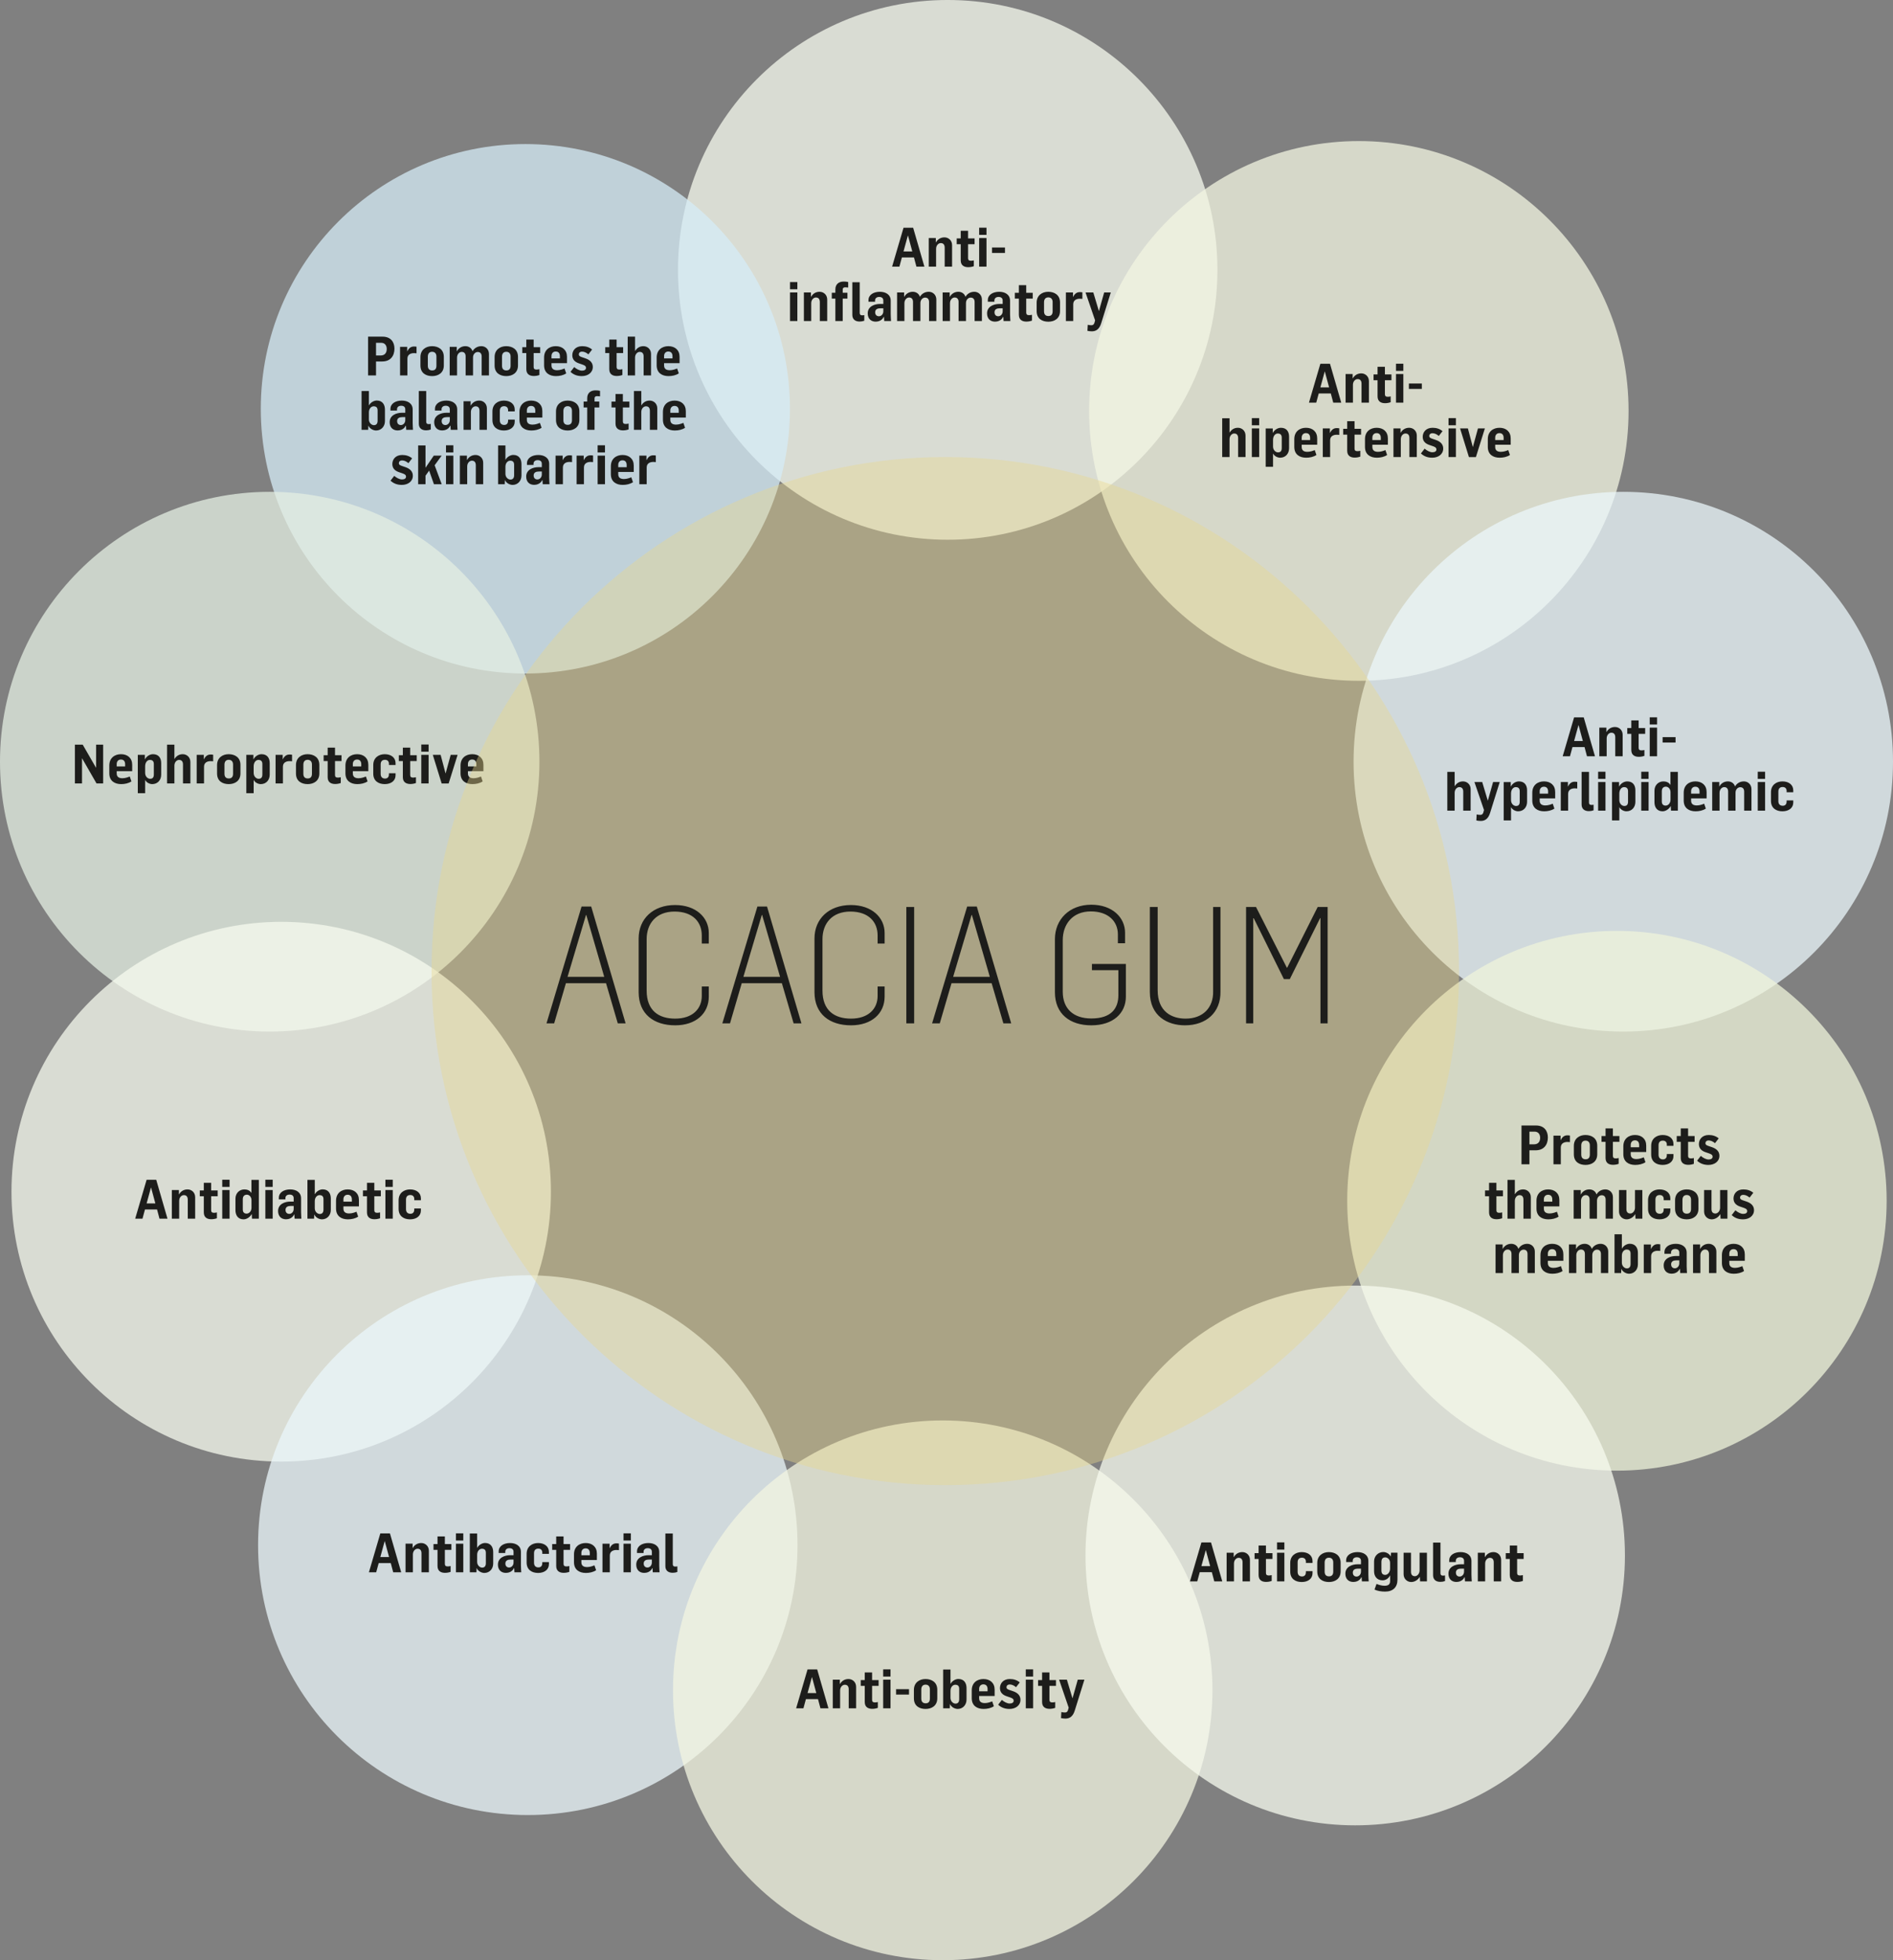 <?xml version="1.0" encoding="UTF-8"?> <svg xmlns="http://www.w3.org/2000/svg" xmlns:xlink="http://www.w3.org/1999/xlink" version="1.1" id="Layer_1" x="0px" y="0px" width="417.796px" height="432.378px" viewBox="0 0 417.796 432.378" style="enable-background:new 0 0 417.796 432.378;" xml:space="preserve"><rect x="0" y="0" width="417.796" height="432.378" fill="#808080" stroke="none"/> <style type="text/css"> .st0{opacity:0.75;fill:#F7FAEE;enable-background:new ;} .st1{opacity:0.75;fill:#F3F5E1;enable-background:new ;} .st2{opacity:0.75;fill:#D5ECF6;enable-background:new ;} .st3{opacity:0.75;fill:#EAF6FB;enable-background:new ;} .st4{opacity:0.75;fill:#E4EEE2;enable-background:new ;} .st5{opacity:0.75;fill:#EFF4DB;enable-background:new ;} .st6{fill:#1D1D1B;} .st7{opacity:0.4;fill:#E9D88C;enable-background:new ;} </style> <path class="st0" d="M209.165,119.055c32.876,0,59.528-26.652,59.528-59.528S242.041-0.001,209.165-0.001 s-59.528,26.652-59.528,59.528S176.289,119.055,209.165,119.055"></path> <path class="st1" d="M299.905,150.173c32.876,0,59.528-26.652,59.528-59.528s-26.652-59.528-59.528-59.528 s-59.528,26.652-59.528,59.528S267.029,150.173,299.905,150.173"></path> <path class="st2" d="M115.953,148.567c32.25,0,58.394-26.144,58.394-58.394s-26.144-58.394-58.394-58.394 S57.559,57.923,57.559,90.173S83.703,148.567,115.953,148.567"></path> <path class="st3" d="M358.268,227.543c32.876,0,59.528-26.652,59.528-59.528s-26.652-59.528-59.528-59.528 s-59.528,26.652-59.528,59.528S325.392,227.543,358.268,227.543"></path> <path class="st4" d="M59.528,227.543c32.876,0,59.528-26.652,59.528-59.528s-26.652-59.528-59.528-59.528S0,135.139,0,168.015 S26.652,227.543,59.528,227.543"></path> <path class="st0" d="M62.063,322.394c32.876,0,59.528-26.652,59.528-59.528s-26.652-59.528-59.528-59.528 S2.535,229.99,2.535,262.866S29.187,322.394,62.063,322.394"></path> <path class="st5" d="M356.866,324.394c32.876,0,59.528-26.652,59.528-59.528s-26.652-59.528-59.528-59.528 s-59.528,26.652-59.528,59.528S323.99,324.394,356.866,324.394"></path> <path class="st3" d="M116.488,400.362c32.876,0,59.528-26.652,59.528-59.528s-26.652-59.528-59.528-59.528 S56.96,307.958,56.96,340.834S83.612,400.362,116.488,400.362"></path> <path class="st1" d="M208.063,432.378c32.876,0,59.528-26.652,59.528-59.528s-26.652-59.528-59.528-59.528 s-59.528,26.652-59.528,59.528S175.187,432.378,208.063,432.378"></path> <path class="st0" d="M299.102,402.63c32.876,0,59.528-26.652,59.528-59.528s-26.652-59.528-59.528-59.528 s-59.528,26.652-59.528,59.528S266.226,402.63,299.102,402.63"></path> <path class="st6" d="M240.974,73.084c0.936,0,1.656-0.468,2.064-1.776l2.124-6.804h-1.464l-1.152,4.08h-0.024l-1.224-4.08h-1.716 l2.112,6.168l-0.156,0.564c-0.132,0.408-0.372,0.504-0.684,0.504c-0.228,0-0.54-0.036-0.78-0.096l-0.072,1.332 C240.29,73.036,240.602,73.084,240.974,73.084 M235.25,70.816h1.62v-3.72c0.012-0.984,0.876-1.2,1.416-1.2c0.12,0,0.312,0,0.6,0.036 V64.48c-0.156-0.036-0.408-0.048-0.552-0.048c-0.708,0-1.152,0.372-1.5,1.08h-0.012v-1.008h-1.572V70.816z M231.386,69.712 c-0.672,0-0.96-0.408-0.96-1.032v-2.004c0-0.612,0.276-1.08,0.948-1.08c0.636,0,0.948,0.444,0.948,1.032v2.04 C232.322,69.268,232.082,69.712,231.386,69.712 M231.374,70.96c1.332,0,2.58-0.696,2.58-2.352v-1.884 c0-1.668-1.236-2.364-2.604-2.364c-1.356,0-2.556,0.792-2.556,2.4v1.86C228.794,70.3,230.006,70.96,231.374,70.96 M226.514,70.936 c0.396,0,0.816-0.06,1.248-0.216v-1.284c-0.216,0.048-0.42,0.084-0.66,0.084c-0.456,0-0.612-0.216-0.612-0.576v-3.072h1.44v-1.284 h-1.44v-1.68h-1.62v1.68h-0.888v1.284h0.888v3.564C224.87,70.612,225.71,70.936,226.514,70.936 M220.322,69.76 c-0.456,0-0.828-0.288-0.828-0.876c0-0.684,0.552-0.876,1.14-0.876h0.66v0.66C221.294,69.328,220.814,69.76,220.322,69.76 M219.614,70.948c0.492,0,1.368-0.18,1.764-1.044h0.06c0.024,0.54,0.06,0.828,0.06,0.912h1.5c-0.012-0.204-0.072-0.936-0.072-1.5 v-2.988c0-1.356-1.116-1.968-2.4-1.968c-1.38,0-2.508,0.66-2.508,1.848v0.348h1.452V66.28c0-0.444,0.324-0.78,0.912-0.78 s0.912,0.288,0.912,0.792v0.756h-0.756c-1.176,0-2.688,0.528-2.688,2.076C217.85,70.36,218.642,70.948,219.614,70.948 M208.046,70.816h1.62V66.88c0-0.756,0.516-1.26,1.032-1.26c0.636,0,0.864,0.456,0.864,0.984v4.212h1.632v-3.972 c0-0.732,0.516-1.2,1.032-1.2c0.636,0,0.876,0.432,0.876,0.984v4.188h1.608v-4.74c0-1.056-0.792-1.716-1.668-1.716 c-0.78,0-1.512,0.36-1.944,1.092h-0.024c-0.204-0.672-0.828-1.092-1.56-1.092c-0.768,0-1.476,0.372-1.884,1.116h-0.024v-0.972h-1.56 V70.816z M197.99,70.816h1.62V66.88c0-0.756,0.516-1.26,1.032-1.26c0.636,0,0.864,0.456,0.864,0.984v4.212h1.632v-3.972 c0-0.732,0.516-1.2,1.032-1.2c0.636,0,0.876,0.432,0.876,0.984v4.188h1.608v-4.74c0-1.056-0.792-1.716-1.668-1.716 c-0.78,0-1.512,0.36-1.944,1.092h-0.024c-0.204-0.672-0.828-1.092-1.56-1.092c-0.768,0-1.476,0.372-1.884,1.116h-0.024v-0.972h-1.56 V70.816z M193.982,69.76c-0.456,0-0.828-0.288-0.828-0.876c0-0.684,0.552-0.876,1.14-0.876h0.66v0.66 C194.954,69.328,194.474,69.76,193.982,69.76 M193.274,70.948c0.492,0,1.368-0.18,1.764-1.044h0.06 c0.024,0.54,0.06,0.828,0.06,0.912h1.5c-0.012-0.204-0.072-0.936-0.072-1.5v-2.988c0-1.356-1.116-1.968-2.4-1.968 c-1.38,0-2.508,0.66-2.508,1.848v0.348h1.452V66.28c0-0.444,0.324-0.78,0.912-0.78s0.912,0.288,0.912,0.792v0.756h-0.756 c-1.176,0-2.688,0.528-2.688,2.076C191.51,70.36,192.302,70.948,193.274,70.948 M184.37,70.816h1.62v-4.944h1.044v-1.296h-1.044 v-0.672c0-0.42,0.24-0.528,0.576-0.528c0.192,0,0.492,0.024,0.636,0.048v-1.212c-0.312-0.084-0.636-0.108-0.996-0.108 c-1.044,0-1.836,0.552-1.836,1.74v0.732h-0.792v1.296h0.792V70.816z M189.722,70.924c0.348,0,0.708-0.06,1.032-0.18v-1.236 c-0.156,0.024-0.324,0.048-0.444,0.048c-0.444,0-0.564-0.228-0.564-0.528V62.26h-1.632v7.2 C188.114,70.408,188.726,70.924,189.722,70.924 M177.422,70.816h1.62V66.88c0-0.756,0.516-1.26,1.032-1.26 c0.648,0,0.864,0.456,0.864,1.008v4.188h1.632v-4.74c0-1.056-0.804-1.716-1.68-1.716c-0.768,0-1.452,0.348-1.884,1.104h-0.024v-0.96 h-1.56V70.816z M174.362,63.808h1.62v-1.584h-1.62V63.808z M174.362,70.816h1.62v-6.312h-1.62V70.816z"></path> <path class="st6" d="M218.949,55.792h2.856v-1.2h-2.856V55.792z M216.105,51.808h1.62v-1.584h-1.62V51.808z M216.105,58.816h1.62 v-6.312h-1.62V58.816z M213.681,58.936c0.396,0,0.816-0.06,1.248-0.216v-1.284c-0.216,0.048-0.42,0.084-0.66,0.084 c-0.456,0-0.612-0.216-0.612-0.576v-3.072h1.44v-1.284h-1.44v-1.68h-1.62v1.68h-0.888v1.284h0.888v3.564 C212.037,58.612,212.877,58.936,213.681,58.936 M204.981,58.816h1.62V54.88c0-0.756,0.516-1.26,1.032-1.26 c0.648,0,0.864,0.456,0.864,1.008v4.188h1.632v-4.74c0-1.056-0.804-1.716-1.68-1.716c-0.768,0-1.452,0.348-1.884,1.104h-0.024v-0.96 h-1.56V58.816z M199.413,55.456l0.96-3.504h0.024l0.948,3.504H199.413z M196.893,58.816h1.608l0.552-2.028h2.664l0.54,2.028h1.764 l-2.484-8.58h-2.124L196.893,58.816z"></path> <path class="st6" d="M329.999,97.06v-0.528c0-0.54,0.312-0.996,0.936-0.996c0.672,0,0.924,0.48,0.924,1.032v0.492 C331.859,97.06,329.999,97.06,329.999,97.06z M330.983,100.96c0.792,0,1.62-0.168,2.268-0.6l-0.372-1.08 c-0.348,0.144-0.972,0.384-1.62,0.384c-0.72,0-1.26-0.264-1.26-1.056v-0.504h3.42V96.7c0-1.476-1.008-2.34-2.472-2.34 c-1.38,0-2.58,0.804-2.58,2.508v1.716C328.367,100.252,329.543,100.96,330.983,100.96 M324.203,100.828h1.536l1.98-6.324h-1.524 l-1.116,4.08h-0.024l-1.08-4.08h-1.728L324.203,100.828z M319.703,93.808h1.62v-1.584h-1.62V93.808z M319.703,100.816h1.62v-6.312 h-1.62V100.816z M316.103,100.96c1.344,0,2.424-0.768,2.424-2.016c0-0.864-0.516-1.524-1.656-1.908l-0.708-0.24 c-0.384-0.132-0.72-0.252-0.72-0.636c0-0.336,0.264-0.6,0.72-0.6s0.912,0.204,1.392,0.6l0.816-1.056 c-0.588-0.504-1.344-0.744-2.184-0.744c-1.512,0-2.184,1.02-2.184,1.992c0,0.876,0.492,1.464,1.428,1.788l0.6,0.204 c0.516,0.18,0.996,0.312,0.996,0.804c0,0.396-0.348,0.612-0.888,0.612c-0.576,0-1.248-0.384-1.716-0.792l-0.816,1.056 C314.291,100.672,315.119,100.96,316.103,100.96 M307.547,100.816h1.62V96.88c0-0.756,0.516-1.26,1.032-1.26 c0.648,0,0.864,0.456,0.864,1.008v4.188h1.632v-4.74c0-1.056-0.804-1.716-1.68-1.716c-0.768,0-1.452,0.348-1.884,1.104h-0.024v-0.96 h-1.56L307.547,100.816L307.547,100.816z M302.891,97.06v-0.528c0-0.54,0.312-0.996,0.936-0.996c0.672,0,0.924,0.48,0.924,1.032 v0.492C304.751,97.06,302.891,97.06,302.891,97.06z M303.875,100.96c0.792,0,1.62-0.168,2.268-0.6l-0.372-1.08 c-0.348,0.144-0.972,0.384-1.62,0.384c-0.72,0-1.26-0.264-1.26-1.056v-0.504h3.42V96.7c0-1.476-1.008-2.34-2.472-2.34 c-1.38,0-2.58,0.804-2.58,2.508v1.716C301.259,100.252,302.435,100.96,303.875,100.96 M298.979,100.936 c0.396,0,0.816-0.06,1.248-0.216v-1.284c-0.216,0.048-0.42,0.084-0.66,0.084c-0.456,0-0.612-0.216-0.612-0.576v-3.072h1.44v-1.284 h-1.44v-1.68h-1.62v1.68h-0.888v1.284h0.888v3.564C297.335,100.612,298.175,100.936,298.979,100.936 M291.947,100.816h1.62v-3.72 c0.012-0.984,0.876-1.2,1.416-1.2c0.12,0,0.312,0,0.6,0.036V94.48c-0.156-0.036-0.408-0.048-0.552-0.048 c-0.708,0-1.152,0.372-1.5,1.08h-0.012v-1.008h-1.572V100.816z M287.291,97.06v-0.528c0-0.54,0.312-0.996,0.936-0.996 c0.672,0,0.924,0.48,0.924,1.032v0.492C289.151,97.06,287.291,97.06,287.291,97.06z M288.275,100.96c0.792,0,1.62-0.168,2.268-0.6 l-0.372-1.08c-0.348,0.144-0.972,0.384-1.62,0.384c-0.72,0-1.26-0.264-1.26-1.056v-0.504h3.42V96.7c0-1.476-1.008-2.34-2.472-2.34 c-1.38,0-2.58,0.804-2.58,2.508v1.716C285.659,100.252,286.835,100.96,288.275,100.96 M282.059,99.784 c-0.504,0-1.092-0.48-1.092-1.296v-1.452c0-0.876,0.492-1.416,1.044-1.416c0.624,0,0.876,0.348,0.876,0.912v2.292 C282.887,99.508,282.599,99.784,282.059,99.784 M279.347,102.964h1.62v-2.904h0.024c0.276,0.576,0.996,0.9,1.536,0.9 c1.224,0,1.98-0.924,1.98-2.088v-2.556c0-1.104-0.552-1.956-1.8-1.956c-0.612,0-1.368,0.36-1.776,1.116h-0.024v-0.972h-1.56 L279.347,102.964L279.347,102.964z M276.287,93.808h1.62v-1.584h-1.62V93.808z M276.287,100.816h1.62v-6.312h-1.62V100.816z M269.747,100.816h1.62V96.88c0-0.756,0.516-1.26,1.032-1.26c0.648,0,0.864,0.456,0.864,1.008v4.188h1.632v-4.74 c0-1.056-0.804-1.716-1.68-1.716c-0.768,0-1.38,0.348-1.824,1.044h-0.024V92.26h-1.62L269.747,100.816L269.747,100.816z"></path> <path class="st6" d="M310.949,85.792h2.856v-1.2h-2.856V85.792z M308.105,81.808h1.62v-1.584h-1.62V81.808z M308.105,88.816h1.62 v-6.312h-1.62V88.816z M305.681,88.936c0.396,0,0.816-0.06,1.248-0.216v-1.284c-0.216,0.048-0.42,0.084-0.66,0.084 c-0.456,0-0.612-0.216-0.612-0.576v-3.072h1.44v-1.284h-1.44v-1.68h-1.62v1.68h-0.888v1.284h0.888v3.564 C304.037,88.612,304.877,88.936,305.681,88.936 M296.981,88.816h1.62V84.88c0-0.756,0.516-1.26,1.032-1.26 c0.648,0,0.864,0.456,0.864,1.008v4.188h1.632v-4.74c0-1.056-0.804-1.716-1.68-1.716c-0.768,0-1.452,0.348-1.884,1.104h-0.024v-0.96 h-1.56L296.981,88.816L296.981,88.816z M291.413,85.456l0.96-3.504h0.024l0.948,3.504H291.413z M288.893,88.816h1.608l0.552-2.028 h2.664l0.54,2.028h1.764l-2.484-8.58h-2.124L288.893,88.816z"></path> <path class="st6" d="M393.395,178.96c1.404,0,2.388-0.744,2.388-1.944v-0.456h-1.464v0.276c0,0.408-0.204,0.9-0.852,0.9 c-0.66,0-0.972-0.408-0.972-1.032v-2.088c0-0.612,0.288-1.02,0.948-1.02c0.624,0,0.876,0.42,0.876,0.852v0.3h1.464v-0.408 c0-1.224-0.972-1.98-2.388-1.98c-1.332,0-2.532,0.78-2.532,2.388v1.908C390.863,178.264,392.015,178.96,393.395,178.96 M387.947,171.808h1.62v-1.584h-1.62V171.808z M387.947,178.816h1.62v-6.312h-1.62V178.816z M377.893,178.816h1.62v-3.936 c0-0.756,0.514-1.26,1.03-1.26c0.638,0,0.866,0.456,0.866,0.984v4.212h1.63v-3.972c0-0.732,0.518-1.2,1.034-1.2 c0.634,0,0.874,0.432,0.874,0.984v4.188h1.61v-4.74c0-1.056-0.794-1.716-1.67-1.716c-0.78,0-1.512,0.36-1.942,1.092h-0.026 c-0.204-0.672-0.828-1.092-1.56-1.092c-0.768,0-1.474,0.372-1.884,1.116h-0.022v-0.972h-1.56L377.893,178.816L377.893,178.816z M373.237,175.06v-0.528c0-0.54,0.312-0.996,0.936-0.996c0.672,0,0.924,0.48,0.924,1.032v0.492H373.237z M374.221,178.96 c0.792,0,1.62-0.168,2.268-0.6l-0.372-1.08c-0.348,0.144-0.972,0.384-1.62,0.384c-0.72,0-1.26-0.264-1.26-1.056v-0.504h3.42V174.7 c0-1.476-1.008-2.34-2.472-2.34c-1.38,0-2.58,0.804-2.58,2.508v1.716C371.605,178.252,372.781,178.96,374.221,178.96 M367.621,177.7 c-0.54,0-0.852-0.312-0.852-0.9v-2.28c0-0.732,0.444-0.996,0.912-0.996c0.48,0,1.008,0.456,1.008,1.212v1.668 C368.689,177.184,368.161,177.7,367.621,177.7 M366.949,178.96c0.624,0,1.368-0.432,1.752-1.116h0.048l0.048,0.972h1.512v-8.556 h-1.632v2.88h-0.012c-0.348-0.588-0.972-0.78-1.536-0.78c-1.14,0-1.98,0.864-1.98,2.04v2.532 C365.149,178.036,365.689,178.96,366.949,178.96 M362.233,171.808h1.62v-1.584h-1.62V171.808z M362.233,178.816h1.62v-6.312h-1.62 V178.816z M358.489,177.784c-0.504,0-1.092-0.48-1.092-1.296v-1.452c0-0.876,0.492-1.416,1.044-1.416 c0.624,0,0.876,0.348,0.876,0.912v2.292C359.317,177.508,359.029,177.784,358.489,177.784 M355.777,180.964h1.62v-2.904h0.024 c0.276,0.576,0.996,0.9,1.536,0.9c1.224,0,1.98-0.924,1.98-2.088v-2.556c0-1.104-0.552-1.956-1.8-1.956 c-0.612,0-1.368,0.36-1.776,1.116h-0.024v-0.972h-1.56L355.777,180.964L355.777,180.964z M352.717,171.808h1.62v-1.584h-1.62 V171.808z M352.717,178.816h1.62v-6.312h-1.62V178.816z M350.677,178.924c0.348,0,0.708-0.06,1.032-0.18v-1.236 c-0.156,0.024-0.324,0.048-0.444,0.048c-0.444,0-0.564-0.228-0.564-0.528v-6.768h-1.632v7.2 C349.069,178.408,349.681,178.924,350.677,178.924 M344.473,178.816h1.62v-3.72c0.012-0.984,0.876-1.2,1.416-1.2 c0.12,0,0.312,0,0.6,0.036v-1.452c-0.156-0.036-0.408-0.048-0.552-0.048c-0.708,0-1.152,0.372-1.5,1.08h-0.012v-1.008h-1.572 V178.816z M339.817,175.06v-0.528c0-0.54,0.312-0.996,0.936-0.996c0.672,0,0.924,0.48,0.924,1.032v0.492H339.817z M340.801,178.96 c0.792,0,1.62-0.168,2.268-0.6l-0.372-1.08c-0.348,0.144-0.972,0.384-1.62,0.384c-0.72,0-1.26-0.264-1.26-1.056v-0.504h3.42V174.7 c0-1.476-1.008-2.34-2.472-2.34c-1.38,0-2.58,0.804-2.58,2.508v1.716C338.185,178.252,339.361,178.96,340.801,178.96 M334.585,177.784c-0.504,0-1.092-0.48-1.092-1.296v-1.452c0-0.876,0.492-1.416,1.044-1.416c0.624,0,0.876,0.348,0.876,0.912v2.292 C335.413,177.508,335.125,177.784,334.585,177.784 M331.873,180.964h1.62v-2.904h0.024c0.276,0.576,0.996,0.9,1.536,0.9 c1.224,0,1.98-0.924,1.98-2.088v-2.556c0-1.104-0.552-1.956-1.8-1.956c-0.612,0-1.368,0.36-1.776,1.116h-0.024v-0.972h-1.56 L331.873,180.964L331.873,180.964z M326.809,181.084c0.936,0,1.656-0.468,2.064-1.776l2.124-6.804h-1.464l-1.152,4.08h-0.024 l-1.224-4.08h-1.716l2.112,6.168l-0.156,0.564c-0.132,0.408-0.372,0.504-0.684,0.504c-0.228,0-0.54-0.036-0.78-0.096l-0.072,1.332 C326.125,181.036,326.437,181.084,326.809,181.084 M319.429,178.816h1.62v-3.936c0-0.756,0.516-1.26,1.032-1.26 c0.648,0,0.864,0.456,0.864,1.008v4.188h1.632v-4.74c0-1.056-0.804-1.716-1.68-1.716c-0.768,0-1.38,0.348-1.824,1.044h-0.024v-3.144 h-1.62L319.429,178.816L319.429,178.816z"></path> <path class="st6" d="M366.949,163.792h2.856v-1.2h-2.856V163.792z M364.105,159.808h1.62v-1.584h-1.62V159.808z M364.105,166.816 h1.62v-6.312h-1.62V166.816z M361.681,166.936c0.396,0,0.816-0.06,1.248-0.216v-1.284c-0.216,0.048-0.42,0.084-0.66,0.084 c-0.456,0-0.612-0.216-0.612-0.576v-3.072h1.44v-1.284h-1.44v-1.68h-1.62v1.68h-0.888v1.284h0.888v3.564 C360.037,166.612,360.877,166.936,361.681,166.936 M352.981,166.816h1.62v-3.936c0-0.756,0.516-1.26,1.032-1.26 c0.648,0,0.864,0.456,0.864,1.008v4.188h1.632v-4.74c0-1.056-0.804-1.716-1.68-1.716c-0.768,0-1.452,0.348-1.884,1.104h-0.024v-0.96 h-1.56L352.981,166.816L352.981,166.816z M347.413,163.456l0.96-3.504h0.024l0.948,3.504H347.413z M344.893,166.816h1.608 l0.552-2.028h2.664l0.54,2.028h1.764l-2.484-8.58h-2.124L344.893,166.816z"></path> <path class="st6" d="M381.667,277.06v-0.528c0-0.54,0.312-0.996,0.936-0.996c0.672,0,0.924,0.48,0.924,1.032v0.492H381.667z M382.651,280.96c0.792,0,1.62-0.168,2.268-0.6l-0.372-1.08c-0.348,0.144-0.972,0.384-1.62,0.384c-0.72,0-1.26-0.264-1.26-1.056 v-0.504h3.42V276.7c0-1.476-1.008-2.34-2.472-2.34c-1.38,0-2.58,0.804-2.58,2.508v1.716 C380.035,280.252,381.211,280.96,382.651,280.96 M373.663,280.816h1.62v-3.936c0-0.756,0.516-1.26,1.032-1.26 c0.648,0,0.864,0.456,0.864,1.008v4.188h1.632v-4.74c0-1.056-0.804-1.716-1.68-1.716c-0.768,0-1.452,0.348-1.884,1.104h-0.024v-0.96 h-1.56L373.663,280.816L373.663,280.816z M369.655,279.76c-0.456,0-0.828-0.288-0.828-0.876c0-0.684,0.552-0.876,1.14-0.876h0.66 v0.66C370.627,279.328,370.147,279.76,369.655,279.76 M368.947,280.948c0.492,0,1.368-0.18,1.764-1.044h0.06 c0.024,0.54,0.06,0.828,0.06,0.912h1.5c-0.012-0.204-0.072-0.936-0.072-1.5v-2.988c0-1.356-1.116-1.968-2.4-1.968 c-1.38,0-2.508,0.66-2.508,1.848v0.348h1.452v-0.276c0-0.444,0.324-0.78,0.912-0.78s0.912,0.288,0.912,0.792v0.756h-0.756 c-1.176,0-2.688,0.528-2.688,2.076C367.183,280.36,367.975,280.948,368.947,280.948 M362.791,280.816h1.62v-3.72 c0.012-0.984,0.876-1.2,1.416-1.2c0.12,0,0.312,0,0.6,0.036v-1.452c-0.156-0.036-0.408-0.048-0.552-0.048 c-0.708,0-1.152,0.372-1.5,1.08h-0.012v-1.008h-1.572V280.816z M359.059,279.784c-0.516,0-1.104-0.504-1.104-1.26v-1.572 c0-0.864,0.552-1.332,1.044-1.332c0.54,0,0.876,0.24,0.876,0.9v2.304C359.875,279.472,359.563,279.784,359.059,279.784 M359.539,280.96c1.128,0,1.956-0.876,1.956-2.076v-2.532c0-1.08-0.528-2.004-1.8-2.004c-0.588,0-1.344,0.384-1.704,1.044h-0.036 v-3.132h-1.62v8.556h1.464l0.036-0.912h0.024C358.135,280.564,358.927,280.96,359.539,280.96 M346.279,280.816h1.62v-3.936 c0-0.756,0.516-1.26,1.032-1.26c0.636,0,0.864,0.456,0.864,0.984v4.212h1.632v-3.972c0-0.732,0.516-1.2,1.032-1.2 c0.636,0,0.876,0.432,0.876,0.984v4.188h1.608v-4.74c0-1.056-0.792-1.716-1.668-1.716c-0.78,0-1.512,0.36-1.944,1.092h-0.024 c-0.204-0.672-0.828-1.092-1.56-1.092c-0.768,0-1.476,0.372-1.884,1.116h-0.024v-0.972h-1.56L346.279,280.816L346.279,280.816z M341.623,277.06v-0.528c0-0.54,0.312-0.996,0.936-0.996c0.672,0,0.924,0.48,0.924,1.032v0.492H341.623z M342.607,280.96 c0.792,0,1.62-0.168,2.268-0.6l-0.372-1.08c-0.348,0.144-0.972,0.384-1.62,0.384c-0.72,0-1.26-0.264-1.26-1.056v-0.504h3.42V276.7 c0-1.476-1.008-2.34-2.472-2.34c-1.38,0-2.58,0.804-2.58,2.508v1.716C339.991,280.252,341.167,280.96,342.607,280.96 M330.079,280.816h1.62v-3.936c0-0.756,0.516-1.26,1.032-1.26c0.636,0,0.864,0.456,0.864,0.984v4.212h1.632v-3.972 c0-0.732,0.516-1.2,1.032-1.2c0.636,0,0.876,0.432,0.876,0.984v4.188h1.608v-4.74c0-1.056-0.792-1.716-1.668-1.716 c-0.78,0-1.512,0.36-1.944,1.092h-0.024c-0.204-0.672-0.828-1.092-1.56-1.092c-0.768,0-1.476,0.372-1.884,1.116h-0.024v-0.972h-1.56 L330.079,280.816L330.079,280.816z"></path> <path class="st6" d="M384.697,268.96c1.344,0,2.424-0.768,2.424-2.016c0-0.864-0.516-1.524-1.656-1.908l-0.708-0.24 c-0.384-0.132-0.72-0.252-0.72-0.636c0-0.336,0.264-0.6,0.72-0.6s0.912,0.204,1.392,0.6l0.816-1.056 c-0.588-0.504-1.344-0.744-2.184-0.744c-1.512,0-2.184,1.02-2.184,1.992c0,0.876,0.492,1.464,1.428,1.788l0.6,0.204 c0.516,0.18,0.996,0.312,0.996,0.804c0,0.396-0.348,0.612-0.888,0.612c-0.576,0-1.248-0.384-1.716-0.792l-0.816,1.056 C382.885,268.672,383.713,268.96,384.697,268.96 M377.785,268.96c0.768,0,1.488-0.468,1.884-1.128h0.024l0.048,0.984h1.512v-6.312 h-1.62v3.888c0,0.744-0.516,1.284-1.032,1.284c-0.636,0-0.864-0.42-0.864-0.972v-4.2h-1.632v4.74 C376.105,268.276,376.909,268.96,377.785,268.96 M372.289,267.712c-0.672,0-0.96-0.408-0.96-1.032v-2.004 c0-0.612,0.276-1.08,0.948-1.08c0.636,0,0.948,0.444,0.948,1.032v2.04C373.225,267.268,372.985,267.712,372.289,267.712 M372.277,268.96c1.332,0,2.58-0.696,2.58-2.352v-1.884c0-1.668-1.236-2.364-2.604-2.364c-1.356,0-2.556,0.792-2.556,2.4v1.86 C369.697,268.3,370.909,268.96,372.277,268.96 M366.265,268.96c1.404,0,2.388-0.744,2.388-1.944v-0.456h-1.464v0.276 c0,0.408-0.204,0.9-0.852,0.9c-0.66,0-0.972-0.408-0.972-1.032v-2.088c0-0.612,0.288-1.02,0.948-1.02 c0.624,0,0.876,0.42,0.876,0.852v0.3h1.464v-0.408c0-1.224-0.972-1.98-2.388-1.98c-1.332,0-2.532,0.78-2.532,2.388v1.908 C363.733,268.264,364.885,268.96,366.265,268.96 M359.005,268.96c0.768,0,1.488-0.468,1.884-1.128h0.024l0.048,0.984h1.512v-6.312 h-1.62v3.888c0,0.744-0.516,1.284-1.032,1.284c-0.636,0-0.864-0.42-0.864-0.972v-4.2h-1.632v4.74 C357.325,268.276,358.129,268.96,359.005,268.96 M347.317,268.816h1.62v-3.936c0-0.756,0.516-1.26,1.032-1.26 c0.636,0,0.864,0.456,0.864,0.984v4.212h1.632v-3.972c0-0.732,0.516-1.2,1.032-1.2c0.636,0,0.876,0.432,0.876,0.984v4.188h1.608 v-4.74c0-1.056-0.792-1.716-1.668-1.716c-0.78,0-1.512,0.36-1.944,1.092h-0.024c-0.204-0.672-0.828-1.092-1.56-1.092 c-0.768,0-1.476,0.372-1.884,1.116h-0.024v-0.972h-1.56L347.317,268.816L347.317,268.816z M340.741,265.06v-0.528 c0-0.54,0.312-0.996,0.936-0.996c0.672,0,0.924,0.48,0.924,1.032v0.492H340.741z M341.725,268.96c0.792,0,1.62-0.168,2.268-0.6 l-0.372-1.08c-0.348,0.144-0.972,0.384-1.62,0.384c-0.72,0-1.26-0.264-1.26-1.056v-0.504h3.42V264.7c0-1.476-1.008-2.34-2.472-2.34 c-1.38,0-2.58,0.804-2.58,2.508v1.716C339.109,268.252,340.285,268.96,341.725,268.96 M332.713,268.816h1.62v-3.936 c0-0.756,0.516-1.26,1.032-1.26c0.648,0,0.864,0.456,0.864,1.008v4.188h1.632v-4.74c0-1.056-0.804-1.716-1.68-1.716 c-0.768,0-1.38,0.348-1.824,1.044h-0.024v-3.144h-1.62L332.713,268.816L332.713,268.816z M330.289,268.936 c0.396,0,0.816-0.06,1.248-0.216v-1.284c-0.216,0.048-0.42,0.084-0.66,0.084c-0.456,0-0.612-0.216-0.612-0.576v-3.072h1.44v-1.284 h-1.44v-1.68h-1.62v1.68h-0.888v1.284h0.888v3.564C328.645,268.612,329.485,268.936,330.289,268.936"></path> <path class="st6" d="M377.059,256.96c1.344,0,2.424-0.768,2.424-2.016c0-0.864-0.516-1.524-1.656-1.908l-0.708-0.24 c-0.384-0.132-0.72-0.252-0.72-0.636c0-0.336,0.264-0.6,0.72-0.6s0.912,0.204,1.392,0.6l0.816-1.056 c-0.588-0.504-1.344-0.744-2.184-0.744c-1.512,0-2.184,1.02-2.184,1.992c0,0.876,0.492,1.464,1.428,1.788l0.6,0.204 c0.516,0.18,0.996,0.312,0.996,0.804c0,0.396-0.348,0.612-0.888,0.612c-0.576,0-1.248-0.384-1.716-0.792l-0.816,1.056 C375.247,256.672,376.075,256.96,377.059,256.96 M372.595,256.936c0.396,0,0.816-0.06,1.248-0.216v-1.284 c-0.216,0.048-0.42,0.084-0.66,0.084c-0.456,0-0.612-0.216-0.612-0.576v-3.072h1.44v-1.284h-1.44v-1.68h-1.62v1.68h-0.888v1.284 h0.888v3.564C370.951,256.612,371.791,256.936,372.595,256.936 M366.955,256.96c1.404,0,2.388-0.744,2.388-1.944v-0.456h-1.464 v0.276c0,0.408-0.204,0.9-0.852,0.9c-0.66,0-0.972-0.408-0.972-1.032v-2.088c0-0.612,0.288-1.02,0.948-1.02 c0.624,0,0.876,0.42,0.876,0.852v0.3h1.464v-0.408c0-1.224-0.972-1.98-2.388-1.98c-1.332,0-2.532,0.78-2.532,2.388v1.908 C364.423,256.264,365.575,256.96,366.955,256.96 M359.911,253.06v-0.528c0-0.54,0.312-0.996,0.936-0.996 c0.672,0,0.924,0.48,0.924,1.032v0.492H359.911z M360.895,256.96c0.792,0,1.62-0.168,2.268-0.6l-0.372-1.08 c-0.348,0.144-0.972,0.384-1.62,0.384c-0.72,0-1.26-0.264-1.26-1.056v-0.504h3.42V252.7c0-1.476-1.008-2.34-2.472-2.34 c-1.38,0-2.58,0.804-2.58,2.508v1.716C358.279,256.252,359.455,256.96,360.895,256.96 M355.999,256.936 c0.396,0,0.816-0.06,1.248-0.216v-1.284c-0.216,0.048-0.42,0.084-0.66,0.084c-0.456,0-0.612-0.216-0.612-0.576v-3.072h1.44v-1.284 h-1.44v-1.68h-1.62v1.68h-0.888v1.284h0.888v3.564C354.355,256.612,355.195,256.936,355.999,256.936 M349.951,255.712 c-0.672,0-0.96-0.408-0.96-1.032v-2.004c0-0.612,0.276-1.08,0.948-1.08c0.636,0,0.948,0.444,0.948,1.032v2.04 C350.887,255.268,350.647,255.712,349.951,255.712 M349.939,256.96c1.332,0,2.58-0.696,2.58-2.352v-1.884 c0-1.668-1.236-2.364-2.604-2.364c-1.356,0-2.556,0.792-2.556,2.4v1.86C347.359,256.3,348.571,256.96,349.939,256.96 M342.859,256.816h1.62v-3.72c0.012-0.984,0.876-1.2,1.416-1.2c0.12,0,0.312,0,0.6,0.036v-1.452 c-0.156-0.036-0.408-0.048-0.552-0.048c-0.708,0-1.152,0.372-1.5,1.08h-0.012v-1.008h-1.572V256.816z M337.555,252.412v-2.796h1.152 c0.792,0,1.212,0.588,1.212,1.356c0,0.9-0.48,1.44-1.332,1.44H337.555z M335.803,256.816h1.752v-3.084h1.356 c1.86,0,2.712-1.248,2.712-2.832c0-1.476-0.84-2.64-2.616-2.64h-3.204V256.816z"></path> <path class="st6" d="M334.861,348.936c0.396,0,0.816-0.06,1.248-0.216v-1.284c-0.216,0.048-0.42,0.084-0.66,0.084 c-0.456,0-0.612-0.216-0.612-0.576v-3.072h1.44v-1.284h-1.44v-1.68h-1.62v1.68h-0.888v1.284h0.888v3.564 C333.217,348.612,334.057,348.936,334.861,348.936 M326.161,348.816h1.62v-3.936c0-0.756,0.516-1.26,1.032-1.26 c0.648,0,0.864,0.456,0.864,1.008v4.188h1.632v-4.74c0-1.056-0.804-1.716-1.68-1.716c-0.768,0-1.452,0.348-1.884,1.104h-0.024v-0.96 h-1.56L326.161,348.816L326.161,348.816z M322.153,347.76c-0.456,0-0.828-0.288-0.828-0.876c0-0.684,0.552-0.876,1.14-0.876h0.66 v0.66C323.125,347.328,322.645,347.76,322.153,347.76 M321.445,348.948c0.492,0,1.368-0.18,1.764-1.044h0.06 c0.024,0.54,0.06,0.828,0.06,0.912h1.5c-0.012-0.204-0.072-0.936-0.072-1.5v-2.988c0-1.356-1.116-1.968-2.4-1.968 c-1.38,0-2.508,0.66-2.508,1.848v0.348h1.452v-0.276c0-0.444,0.324-0.78,0.912-0.78c0.588,0,0.912,0.288,0.912,0.792v0.756h-0.756 c-1.176,0-2.688,0.528-2.688,2.076C319.681,348.36,320.473,348.948,321.445,348.948 M317.895,348.924c0.348,0,0.708-0.06,1.032-0.18 v-1.236c-0.156,0.024-0.324,0.048-0.444,0.048c-0.444,0-0.564-0.228-0.564-0.528v-6.768h-1.632v7.2 C316.287,348.408,316.899,348.924,317.895,348.924 M311.463,348.96c0.768,0,1.488-0.468,1.884-1.128h0.024l0.048,0.984h1.512v-6.312 h-1.62v3.888c0,0.744-0.516,1.284-1.032,1.284c-0.636,0-0.864-0.42-0.864-0.972v-4.2h-1.632v4.74 C309.783,348.276,310.587,348.96,311.463,348.96 M305.727,347.388c-0.588,0-0.84-0.36-0.84-0.948v-1.872 c0-0.696,0.264-1.044,0.864-1.044c0.456,0,1.044,0.432,1.044,1.188v1.308C306.795,346.824,306.255,347.388,305.727,347.388 M305.679,351.072c1.752,0,2.748-0.936,2.748-2.64v-5.94h-1.416l-0.06,0.828h-0.012c-0.312-0.6-1.008-0.972-1.644-0.972 c-1.116,0-2.028,0.876-2.028,2.052v2.196c0,1.104,0.636,1.992,1.872,1.992c0.648,0,1.32-0.372,1.656-1.092h0.012v1.236 c0,0.756-0.408,1.056-1.248,1.056c-0.564,0-1.212-0.18-1.752-0.408l-0.444,1.248C303.987,350.928,304.851,351.072,305.679,351.072 M299.403,347.76c-0.456,0-0.828-0.288-0.828-0.876c0-0.684,0.552-0.876,1.14-0.876h0.66v0.66 C300.375,347.328,299.895,347.76,299.403,347.76 M298.695,348.948c0.492,0,1.368-0.18,1.764-1.044h0.06 c0.024,0.54,0.06,0.828,0.06,0.912h1.5c-0.012-0.204-0.072-0.936-0.072-1.5v-2.988c0-1.356-1.116-1.968-2.4-1.968 c-1.38,0-2.508,0.66-2.508,1.848v0.348h1.452v-0.276c0-0.444,0.324-0.78,0.912-0.78c0.588,0,0.912,0.288,0.912,0.792v0.756h-0.756 c-1.176,0-2.688,0.528-2.688,2.076C296.931,348.36,297.723,348.948,298.695,348.948 M293.319,347.712 c-0.672,0-0.96-0.408-0.96-1.032v-2.004c0-0.612,0.276-1.08,0.948-1.08c0.636,0,0.948,0.444,0.948,1.032v2.04 C294.255,347.268,294.015,347.712,293.319,347.712 M293.307,348.96c1.332,0,2.58-0.696,2.58-2.352v-1.884 c0-1.668-1.236-2.364-2.604-2.364c-1.356,0-2.556,0.792-2.556,2.4v1.86C290.727,348.3,291.939,348.96,293.307,348.96 M287.295,348.96c1.404,0,2.388-0.744,2.388-1.944v-0.456h-1.464v0.276c0,0.408-0.204,0.9-0.852,0.9 c-0.66,0-0.972-0.408-0.972-1.032v-2.088c0-0.612,0.288-1.02,0.948-1.02c0.624,0,0.876,0.42,0.876,0.852v0.3h1.464v-0.408 c0-1.224-0.972-1.98-2.388-1.98c-1.332,0-2.532,0.78-2.532,2.388v1.908C284.763,348.264,285.915,348.96,287.295,348.96 M281.847,341.808h1.62v-1.584h-1.62V341.808z M281.847,348.816h1.62v-6.312h-1.62V348.816z M279.423,348.936 c0.396,0,0.816-0.06,1.248-0.216v-1.284c-0.216,0.048-0.42,0.084-0.66,0.084c-0.456,0-0.612-0.216-0.612-0.576v-3.072h1.44v-1.284 h-1.44v-1.68h-1.62v1.68h-0.888v1.284h0.888v3.564C277.779,348.612,278.619,348.936,279.423,348.936 M270.723,348.816h1.62v-3.936 c0-0.756,0.516-1.26,1.032-1.26c0.648,0,0.864,0.456,0.864,1.008v4.188h1.632v-4.74c0-1.056-0.804-1.716-1.68-1.716 c-0.768,0-1.452,0.348-1.884,1.104h-0.024v-0.96h-1.56L270.723,348.816L270.723,348.816z M265.155,345.456l0.96-3.504h0.024 l0.948,3.504H265.155z M262.635,348.816h1.608l0.552-2.028h2.664l0.54,2.028h1.764l-2.484-8.58h-2.124L262.635,348.816z"></path> <path class="st6" d="M235.145,379.084c0.936,0,1.656-0.468,2.064-1.776l2.124-6.804h-1.464l-1.152,4.08h-0.024l-1.224-4.08h-1.716 l2.112,6.168l-0.156,0.564c-0.132,0.408-0.372,0.504-0.684,0.504c-0.228,0-0.54-0.036-0.78-0.096l-0.072,1.332 C234.461,379.036,234.773,379.084,235.145,379.084 M231.641,376.936c0.396,0,0.816-0.06,1.248-0.216v-1.284 c-0.216,0.048-0.42,0.084-0.66,0.084c-0.456,0-0.612-0.216-0.612-0.576v-3.072h1.44v-1.284h-1.44v-1.68h-1.62v1.68h-0.888v1.284 h0.888v3.564C229.997,376.612,230.837,376.936,231.641,376.936 M226.397,369.808h1.62v-1.584h-1.62V369.808z M226.397,376.816h1.62 v-6.312h-1.62V376.816z M222.799,376.96c1.344,0,2.424-0.768,2.424-2.016c0-0.864-0.516-1.524-1.656-1.908l-0.708-0.24 c-0.384-0.132-0.72-0.252-0.72-0.636c0-0.336,0.264-0.6,0.72-0.6s0.912,0.204,1.392,0.6l0.816-1.056 c-0.588-0.504-1.344-0.744-2.184-0.744c-1.512,0-2.184,1.02-2.184,1.992c0,0.876,0.492,1.464,1.428,1.788l0.6,0.204 c0.516,0.18,0.996,0.312,0.996,0.804c0,0.396-0.348,0.612-0.888,0.612c-0.576,0-1.248-0.384-1.716-0.792l-0.816,1.056 C220.987,376.672,221.815,376.96,222.799,376.96 M216.103,373.06v-0.528c0-0.54,0.312-0.996,0.936-0.996 c0.672,0,0.924,0.48,0.924,1.032v0.492H216.103z M217.087,376.96c0.792,0,1.62-0.168,2.268-0.6l-0.372-1.08 c-0.348,0.144-0.972,0.384-1.62,0.384c-0.72,0-1.26-0.264-1.26-1.056v-0.504h3.42V372.7c0-1.476-1.008-2.34-2.472-2.34 c-1.38,0-2.58,0.804-2.58,2.508v1.716C214.471,376.252,215.647,376.96,217.087,376.96 M210.883,375.784 c-0.516,0-1.104-0.504-1.104-1.26v-1.572c0-0.864,0.552-1.332,1.044-1.332c0.54,0,0.876,0.24,0.876,0.9v2.304 C211.699,375.472,211.387,375.784,210.883,375.784 M211.363,376.96c1.128,0,1.956-0.876,1.956-2.076v-2.532 c0-1.08-0.528-2.004-1.8-2.004c-0.588,0-1.344,0.384-1.704,1.044h-0.036v-3.132h-1.62v8.556h1.464l0.036-0.912h0.024 C209.959,376.564,210.751,376.96,211.363,376.96 M204.295,375.712c-0.672,0-0.96-0.408-0.96-1.032v-2.004 c0-0.612,0.276-1.08,0.948-1.08c0.636,0,0.948,0.444,0.948,1.032v2.04C205.231,375.268,204.991,375.712,204.295,375.712 M204.283,376.96c1.332,0,2.58-0.696,2.58-2.352v-1.884c0-1.668-1.236-2.364-2.604-2.364c-1.356,0-2.556,0.792-2.556,2.4v1.86 C201.703,376.3,202.915,376.96,204.283,376.96 M197.767,373.792h2.856v-1.2h-2.856V373.792z M194.923,369.808h1.62v-1.584h-1.62 V369.808z M194.923,376.816h1.62v-6.312h-1.62V376.816z M192.499,376.936c0.396,0,0.816-0.06,1.248-0.216v-1.284 c-0.216,0.048-0.42,0.084-0.66,0.084c-0.456,0-0.612-0.216-0.612-0.576v-3.072h1.44v-1.284h-1.44v-1.68h-1.62v1.68h-0.888v1.284 h0.888v3.564C190.855,376.612,191.695,376.936,192.499,376.936 M183.799,376.816h1.62v-3.936c0-0.756,0.516-1.26,1.032-1.26 c0.648,0,0.864,0.456,0.864,1.008v4.188h1.632v-4.74c0-1.056-0.804-1.716-1.68-1.716c-0.768,0-1.452,0.348-1.884,1.104h-0.024v-0.96 h-1.56V376.816z M178.231,373.456l0.96-3.504h0.024l0.948,3.504H178.231z M175.711,376.816h1.608l0.552-2.028h2.664l0.54,2.028 h1.764l-2.484-8.58h-2.124L175.711,376.816z"></path> <path class="st6" d="M148.461,346.924c0.348,0,0.71-0.06,1.034-0.18v-1.236c-0.156,0.024-0.324,0.048-0.444,0.048 c-0.444,0-0.564-0.228-0.564-0.528v-6.768h-1.634v7.2C146.853,346.408,147.465,346.924,148.461,346.924 M142.895,345.76 c-0.456,0-0.828-0.288-0.828-0.876c0-0.684,0.552-0.876,1.14-0.876h0.66v0.66C143.867,345.328,143.387,345.76,142.895,345.76 M142.187,346.948c0.492,0,1.368-0.18,1.764-1.044h0.06c0.024,0.54,0.06,0.828,0.06,0.912h1.5c-0.012-0.204-0.072-0.936-0.072-1.5 v-2.988c0-1.356-1.116-1.968-2.4-1.968c-1.38,0-2.508,0.66-2.508,1.848v0.348h1.452v-0.276c0-0.444,0.324-0.78,0.912-0.78 s0.912,0.288,0.912,0.792v0.756h-0.756c-1.176,0-2.688,0.528-2.688,2.076C140.423,346.36,141.215,346.948,142.187,346.948 M137.615,339.808h1.62v-1.584h-1.62V339.808z M137.615,346.816h1.62v-6.312h-1.62V346.816z M132.971,346.816h1.62v-3.72 c0.012-0.984,0.876-1.2,1.416-1.2c0.12,0,0.312,0,0.6,0.036v-1.452c-0.156-0.036-0.408-0.048-0.552-0.048 c-0.708,0-1.152,0.372-1.5,1.08h-0.012v-1.008h-1.572V346.816z M128.315,343.06v-0.528c0-0.54,0.312-0.996,0.936-0.996 c0.672,0,0.924,0.48,0.924,1.032v0.492H128.315z M129.299,346.96c0.792,0,1.62-0.168,2.268-0.6l-0.372-1.08 c-0.348,0.144-0.972,0.384-1.62,0.384c-0.72,0-1.26-0.264-1.26-1.056v-0.504h3.42V342.7c0-1.476-1.008-2.34-2.472-2.34 c-1.38,0-2.58,0.804-2.58,2.508v1.716C126.683,346.252,127.859,346.96,129.299,346.96 M124.403,346.936 c0.396,0,0.816-0.06,1.248-0.216v-1.284c-0.216,0.048-0.42,0.084-0.66,0.084c-0.456,0-0.612-0.216-0.612-0.576v-3.072h1.44v-1.284 h-1.44v-1.68h-1.62v1.68h-0.888v1.284h0.888v3.564C122.759,346.612,123.599,346.936,124.403,346.936 M118.763,346.96 c1.404,0,2.388-0.744,2.388-1.944v-0.456h-1.464v0.276c0,0.408-0.204,0.9-0.852,0.9c-0.66,0-0.972-0.408-0.972-1.032v-2.088 c0-0.612,0.288-1.02,0.948-1.02c0.624,0,0.876,0.42,0.876,0.852v0.3h1.464v-0.408c0-1.224-0.972-1.98-2.388-1.98 c-1.332,0-2.532,0.78-2.532,2.388v1.908C116.231,346.264,117.383,346.96,118.763,346.96 M112.367,345.76 c-0.456,0-0.828-0.288-0.828-0.876c0-0.684,0.552-0.876,1.14-0.876h0.66v0.66C113.339,345.328,112.859,345.76,112.367,345.76 M111.659,346.948c0.492,0,1.368-0.18,1.764-1.044h0.06c0.024,0.54,0.06,0.828,0.06,0.912h1.5c-0.012-0.204-0.072-0.936-0.072-1.5 v-2.988c0-1.356-1.116-1.968-2.4-1.968c-1.38,0-2.508,0.66-2.508,1.848v0.348h1.452v-0.276c0-0.444,0.324-0.78,0.912-0.78 c0.588,0,0.912,0.288,0.912,0.792v0.756h-0.756c-1.176,0-2.688,0.528-2.688,2.076C109.895,346.36,110.687,346.948,111.659,346.948 M106.415,345.784c-0.516,0-1.104-0.504-1.104-1.26v-1.572c0-0.864,0.552-1.332,1.044-1.332c0.54,0,0.876,0.24,0.876,0.9v2.304 C107.231,345.472,106.919,345.784,106.415,345.784 M106.895,346.96c1.128,0,1.956-0.876,1.956-2.076v-2.532 c0-1.08-0.528-2.004-1.8-2.004c-0.588,0-1.344,0.384-1.704,1.044h-0.036v-3.132h-1.62v8.556h1.464l0.036-0.912h0.024 C105.491,346.564,106.283,346.96,106.895,346.96 M100.631,339.808h1.62v-1.584h-1.62V339.808z M100.631,346.816h1.62v-6.312h-1.62 V346.816z M98.207,346.936c0.396,0,0.816-0.06,1.248-0.216v-1.284c-0.216,0.048-0.42,0.084-0.66,0.084 c-0.456,0-0.612-0.216-0.612-0.576v-3.072h1.44v-1.284h-1.44v-1.68h-1.62v1.68h-0.888v1.284h0.888v3.564 C96.563,346.612,97.403,346.936,98.207,346.936 M89.507,346.816h1.62v-3.936c0-0.756,0.516-1.26,1.032-1.26 c0.648,0,0.864,0.456,0.864,1.008v4.188h1.632v-4.74c0-1.056-0.804-1.716-1.68-1.716c-0.768,0-1.452,0.348-1.884,1.104h-0.024v-0.96 h-1.56C89.507,340.504,89.507,346.816,89.507,346.816z M83.939,343.456l0.96-3.504h0.024l0.948,3.504H83.939z M81.419,346.816h1.608 l0.552-2.028h2.664l0.54,2.028h1.764l-2.484-8.58h-2.124L81.419,346.816z"></path> <path class="st6" d="M90.507,268.96c1.404,0,2.388-0.744,2.388-1.944v-0.456h-1.464v0.276c0,0.408-0.204,0.9-0.852,0.9 c-0.66,0-0.972-0.408-0.972-1.032v-2.088c0-0.612,0.288-1.02,0.948-1.02c0.624,0,0.876,0.42,0.876,0.852v0.3h1.464v-0.408 c0-1.224-0.972-1.98-2.388-1.98c-1.332,0-2.532,0.78-2.532,2.388v1.908C87.975,268.264,89.127,268.96,90.507,268.96 M85.061,261.808 h1.62v-1.584h-1.62V261.808z M85.061,268.816h1.62v-6.312h-1.62V268.816z M82.637,268.936c0.396,0,0.816-0.06,1.248-0.216v-1.284 c-0.216,0.048-0.42,0.084-0.66,0.084c-0.456,0-0.612-0.216-0.612-0.576v-3.072h1.44v-1.284h-1.44v-1.68h-1.62v1.68h-0.888v1.284 h0.888v3.564C80.993,268.612,81.833,268.936,82.637,268.936 M75.797,265.06v-0.528c0-0.54,0.312-0.996,0.936-0.996 c0.672,0,0.924,0.48,0.924,1.032v0.492H75.797z M76.781,268.96c0.792,0,1.62-0.168,2.268-0.6l-0.372-1.08 c-0.348,0.144-0.972,0.384-1.62,0.384c-0.72,0-1.26-0.264-1.26-1.056v-0.504h3.42V264.7c0-1.476-1.008-2.34-2.472-2.34 c-1.38,0-2.58,0.804-2.58,2.508v1.716C74.165,268.252,75.341,268.96,76.781,268.96 M70.577,267.784c-0.516,0-1.104-0.504-1.104-1.26 v-1.572c0-0.864,0.552-1.332,1.044-1.332c0.54,0,0.876,0.24,0.876,0.9v2.304C71.393,267.472,71.081,267.784,70.577,267.784 M71.057,268.96c1.128,0,1.956-0.876,1.956-2.076v-2.532c0-1.08-0.528-2.004-1.8-2.004c-0.588,0-1.344,0.384-1.704,1.044h-0.036 v-3.132h-1.62v8.556h1.464l0.036-0.912h0.024C69.653,268.564,70.445,268.96,71.057,268.96 M63.845,267.76 c-0.456,0-0.828-0.288-0.828-0.876c0-0.684,0.552-0.876,1.14-0.876h0.66v0.66C64.817,267.328,64.337,267.76,63.845,267.76 M63.137,268.948c0.492,0,1.368-0.18,1.764-1.044h0.06c0.024,0.54,0.06,0.828,0.06,0.912h1.5c-0.012-0.204-0.072-0.936-0.072-1.5 v-2.988c0-1.356-1.116-1.968-2.4-1.968c-1.38,0-2.508,0.66-2.508,1.848v0.348h1.452v-0.276c0-0.444,0.324-0.78,0.912-0.78 c0.588,0,0.912,0.288,0.912,0.792v0.756h-0.756c-1.176,0-2.688,0.528-2.688,2.076C61.373,268.36,62.165,268.948,63.137,268.948 M58.565,261.808h1.62v-1.584h-1.62V261.808z M58.565,268.816h1.62v-6.312h-1.62V268.816z M54.437,267.7 c-0.54,0-0.852-0.312-0.852-0.9v-2.28c0-0.732,0.444-0.996,0.912-0.996c0.48,0,1.008,0.456,1.008,1.212v1.668 C55.505,267.184,54.977,267.7,54.437,267.7 M53.765,268.96c0.624,0,1.368-0.432,1.752-1.116h0.048l0.048,0.972h1.512v-8.556h-1.632 v2.88h-0.012c-0.348-0.588-0.972-0.78-1.536-0.78c-1.14,0-1.98,0.864-1.98,2.04v2.532C51.965,268.036,52.505,268.96,53.765,268.96 M49.049,261.808h1.62v-1.584h-1.62V261.808z M49.049,268.816h1.62v-6.312h-1.62V268.816z M46.625,268.936 c0.396,0,0.816-0.06,1.248-0.216v-1.284c-0.216,0.048-0.42,0.084-0.66,0.084c-0.456,0-0.612-0.216-0.612-0.576v-3.072h1.44v-1.284 h-1.44v-1.68h-1.62v1.68h-0.888v1.284h0.888v3.564C44.981,268.612,45.821,268.936,46.625,268.936 M37.925,268.816h1.62v-3.936 c0-0.756,0.516-1.26,1.032-1.26c0.648,0,0.864,0.456,0.864,1.008v4.188h1.632v-4.74c0-1.056-0.804-1.716-1.68-1.716 c-0.768,0-1.452,0.348-1.884,1.104h-0.024v-0.96h-1.56V268.816z M32.357,265.456l0.96-3.504h0.024l0.948,3.504H32.357z M29.837,268.816h1.608l0.552-2.028h2.664l0.54,2.028h1.764l-2.484-8.58h-2.124L29.837,268.816z"></path> <path class="st6" d="M103.275,169.06v-0.528c0-0.54,0.312-0.996,0.936-0.996c0.672,0,0.924,0.48,0.924,1.032v0.492H103.275z M104.259,172.96c0.792,0,1.62-0.168,2.268-0.6l-0.372-1.08c-0.348,0.144-0.972,0.384-1.62,0.384c-0.72,0-1.26-0.264-1.26-1.056 v-0.504h3.42V168.7c0-1.476-1.008-2.34-2.472-2.34c-1.38,0-2.58,0.804-2.58,2.508v1.716 C101.643,172.252,102.819,172.96,104.259,172.96 M97.479,172.828h1.536l1.98-6.324h-1.524l-1.116,4.08h-0.024l-1.08-4.08h-1.728 L97.479,172.828z M92.979,165.808h1.62v-1.584h-1.62V165.808z M92.979,172.816h1.62v-6.312h-1.62V172.816z M90.555,172.936 c0.396,0,0.816-0.06,1.248-0.216v-1.284c-0.216,0.048-0.42,0.084-0.66,0.084c-0.456,0-0.612-0.216-0.612-0.576v-3.072h1.44v-1.284 h-1.44v-1.68h-1.62v1.68h-0.888v1.284h0.888v3.564C88.911,172.612,89.751,172.936,90.555,172.936 M84.915,172.96 c1.404,0,2.388-0.744,2.388-1.944v-0.456h-1.464v0.276c0,0.408-0.204,0.9-0.852,0.9c-0.66,0-0.972-0.408-0.972-1.032v-2.088 c0-0.612,0.288-1.02,0.948-1.02c0.624,0,0.876,0.42,0.876,0.852v0.3h1.464v-0.408c0-1.224-0.972-1.98-2.388-1.98 c-1.332,0-2.532,0.78-2.532,2.388v1.908C82.383,172.264,83.535,172.96,84.915,172.96 M77.873,169.06v-0.528 c0-0.54,0.312-0.996,0.936-0.996c0.672,0,0.924,0.48,0.924,1.032v0.492H77.873z M78.857,172.96c0.792,0,1.62-0.168,2.268-0.6 l-0.372-1.08c-0.348,0.144-0.972,0.384-1.62,0.384c-0.72,0-1.26-0.264-1.26-1.056v-0.504h3.42V168.7c0-1.476-1.008-2.34-2.472-2.34 c-1.38,0-2.58,0.804-2.58,2.508v1.716C76.241,172.252,77.417,172.96,78.857,172.96 M73.961,172.936c0.396,0,0.816-0.06,1.248-0.216 v-1.284c-0.216,0.048-0.42,0.084-0.66,0.084c-0.456,0-0.612-0.216-0.612-0.576v-3.072h1.44v-1.284h-1.44v-1.68h-1.62v1.68h-0.888 v1.284h0.888v3.564C72.317,172.612,73.157,172.936,73.961,172.936 M67.913,171.712c-0.672,0-0.96-0.408-0.96-1.032v-2.004 c0-0.612,0.276-1.08,0.948-1.08c0.636,0,0.948,0.444,0.948,1.032v2.04C68.849,171.268,68.609,171.712,67.913,171.712 M67.901,172.96 c1.332,0,2.58-0.696,2.58-2.352v-1.884c0-1.668-1.236-2.364-2.604-2.364c-1.356,0-2.556,0.792-2.556,2.4v1.86 C65.321,172.3,66.533,172.96,67.901,172.96 M60.821,172.816h1.62v-3.72c0.012-0.984,0.876-1.2,1.416-1.2c0.12,0,0.312,0,0.6,0.036 v-1.452c-0.156-0.036-0.408-0.048-0.552-0.048c-0.708,0-1.152,0.372-1.5,1.08h-0.012v-1.008h-1.572 C60.821,166.504,60.821,172.816,60.821,172.816z M57.077,171.784c-0.504,0-1.092-0.48-1.092-1.296v-1.452 c0-0.876,0.492-1.416,1.044-1.416c0.624,0,0.876,0.348,0.876,0.912v2.292C57.905,171.508,57.617,171.784,57.077,171.784 M54.365,174.964h1.62v-2.904h0.024c0.276,0.576,0.996,0.9,1.536,0.9c1.224,0,1.98-0.924,1.98-2.088v-2.556 c0-1.104-0.552-1.956-1.8-1.956c-0.612,0-1.368,0.36-1.776,1.116h-0.024v-0.972h-1.56C54.365,166.504,54.365,174.964,54.365,174.964 z M50.501,171.712c-0.672,0-0.96-0.408-0.96-1.032v-2.004c0-0.612,0.276-1.08,0.948-1.08c0.636,0,0.948,0.444,0.948,1.032v2.04 C51.437,171.268,51.197,171.712,50.501,171.712 M50.489,172.96c1.332,0,2.58-0.696,2.58-2.352v-1.884 c0-1.668-1.236-2.364-2.604-2.364c-1.356,0-2.556,0.792-2.556,2.4v1.86C47.909,172.3,49.121,172.96,50.489,172.96 M43.409,172.816 h1.62v-3.72c0.012-0.984,0.876-1.2,1.416-1.2c0.12,0,0.312,0,0.6,0.036v-1.452c-0.156-0.036-0.408-0.048-0.552-0.048 c-0.708,0-1.152,0.372-1.5,1.08h-0.012v-1.008h-1.572V172.816z M36.869,172.816h1.62v-3.936c0-0.756,0.516-1.26,1.032-1.26 c0.648,0,0.864,0.456,0.864,1.008v4.188h1.632v-4.74c0-1.056-0.804-1.716-1.68-1.716c-0.768,0-1.38,0.348-1.824,1.044h-0.024v-3.144 h-1.62V172.816z M33.125,171.784c-0.504,0-1.092-0.48-1.092-1.296v-1.452c0-0.876,0.492-1.416,1.044-1.416 c0.624,0,0.876,0.348,0.876,0.912v2.292C33.953,171.508,33.665,171.784,33.125,171.784 M30.413,174.964h1.62v-2.904h0.024 c0.276,0.576,0.996,0.9,1.536,0.9c1.224,0,1.98-0.924,1.98-2.088v-2.556c0-1.104-0.552-1.956-1.8-1.956 c-0.612,0-1.368,0.36-1.776,1.116h-0.024v-0.972h-1.56C30.413,166.504,30.413,174.964,30.413,174.964z M25.757,169.06v-0.528 c0-0.54,0.312-0.996,0.936-0.996c0.672,0,0.924,0.48,0.924,1.032v0.492H25.757z M26.741,172.96c0.792,0,1.62-0.168,2.268-0.6 l-0.372-1.08c-0.348,0.144-0.972,0.384-1.62,0.384c-0.72,0-1.26-0.264-1.26-1.056v-0.504h3.42V168.7c0-1.476-1.008-2.34-2.472-2.34 c-1.38,0-2.58,0.804-2.58,2.508v1.716C24.125,172.252,25.301,172.96,26.741,172.96 M16.529,172.816h1.572v-5.532h0.024l3.18,5.532 h1.464v-8.556h-1.56v5.076h-0.024l-2.928-5.076h-1.728C16.529,164.26,16.529,172.816,16.529,172.816z"></path> <path class="st6" d="M141.107,106.816h1.62v-3.72c0.012-0.984,0.876-1.2,1.416-1.2c0.12,0,0.312,0,0.6,0.036v-1.452 c-0.156-0.036-0.408-0.048-0.552-0.048c-0.708,0-1.152,0.372-1.5,1.08h-0.014v-1.008h-1.57L141.107,106.816L141.107,106.816z M136.451,103.06v-0.528c0-0.54,0.312-0.996,0.936-0.996c0.672,0,0.924,0.48,0.924,1.032v0.492 C138.311,103.06,136.451,103.06,136.451,103.06z M137.435,106.96c0.792,0,1.62-0.168,2.268-0.6l-0.372-1.08 c-0.348,0.144-0.972,0.384-1.62,0.384c-0.72,0-1.26-0.264-1.26-1.056v-0.504h3.42V102.7c0-1.476-1.008-2.34-2.472-2.34 c-1.38,0-2.58,0.804-2.58,2.508v1.716C134.819,106.252,135.995,106.96,137.435,106.96 M131.903,99.808h1.62v-1.584h-1.62V99.808z M131.903,106.816h1.62v-6.312h-1.62V106.816z M127.259,106.816h1.62v-3.72c0.012-0.984,0.876-1.2,1.416-1.2 c0.12,0,0.312,0,0.6,0.036v-1.452c-0.156-0.036-0.408-0.048-0.552-0.048c-0.708,0-1.152,0.372-1.5,1.08h-0.012v-1.008h-1.572 C127.259,100.504,127.259,106.816,127.259,106.816z M122.615,106.816h1.62v-3.72c0.012-0.984,0.876-1.2,1.416-1.2 c0.12,0,0.312,0,0.6,0.036v-1.452c-0.156-0.036-0.408-0.048-0.552-0.048c-0.708,0-1.152,0.372-1.5,1.08h-0.012v-1.008h-1.572 V106.816z M118.607,105.76c-0.456,0-0.828-0.288-0.828-0.876c0-0.684,0.552-0.876,1.14-0.876h0.66v0.66 C119.579,105.328,119.099,105.76,118.607,105.76 M117.899,106.948c0.492,0,1.368-0.18,1.764-1.044h0.06 c0.024,0.54,0.06,0.828,0.06,0.912h1.5c-0.012-0.204-0.072-0.936-0.072-1.5v-2.988c0-1.356-1.116-1.968-2.4-1.968 c-1.38,0-2.508,0.66-2.508,1.848v0.348h1.452v-0.276c0-0.444,0.324-0.78,0.912-0.78s0.912,0.288,0.912,0.792v0.756h-0.756 c-1.176,0-2.688,0.528-2.688,2.076C116.135,106.36,116.927,106.948,117.899,106.948 M112.655,105.784 c-0.516,0-1.104-0.504-1.104-1.26v-1.572c0-0.864,0.552-1.332,1.044-1.332c0.54,0,0.876,0.24,0.876,0.9v2.304 C113.471,105.472,113.159,105.784,112.655,105.784 M113.135,106.96c1.128,0,1.956-0.876,1.956-2.076v-2.532 c0-1.08-0.528-2.004-1.8-2.004c-0.588,0-1.344,0.384-1.704,1.044h-0.036V98.26h-1.62v8.556h1.464l0.036-0.912h0.024 C111.731,106.564,112.523,106.96,113.135,106.96 M101.495,106.816h1.62v-3.936c0-0.756,0.516-1.26,1.032-1.26 c0.648,0,0.864,0.456,0.864,1.008v4.188h1.632v-4.74c0-1.056-0.804-1.716-1.68-1.716c-0.768,0-1.452,0.348-1.884,1.104h-0.024v-0.96 h-1.56V106.816z M98.435,99.808h1.62v-1.584h-1.62V99.808z M98.435,106.816h1.62v-6.312h-1.62V106.816z M92.291,106.816h1.62v-1.884 l0.804-1.128l1.056,3.012h1.716l-1.56-4.188l1.548-2.124h-1.74l-1.824,2.676v-4.92h-1.62 C92.291,98.26,92.291,106.816,92.291,106.816z M88.691,106.96c1.344,0,2.424-0.768,2.424-2.016c0-0.864-0.516-1.524-1.656-1.908 l-0.708-0.24c-0.384-0.132-0.72-0.252-0.72-0.636c0-0.336,0.264-0.6,0.72-0.6s0.912,0.204,1.392,0.6l0.816-1.056 c-0.588-0.504-1.344-0.744-2.184-0.744c-1.512,0-2.184,1.02-2.184,1.992c0,0.876,0.492,1.464,1.428,1.788l0.6,0.204 c0.516,0.18,0.996,0.312,0.996,0.804c0,0.396-0.348,0.612-0.888,0.612c-0.576,0-1.248-0.384-1.716-0.792l-0.816,1.056 C86.879,106.672,87.707,106.96,88.691,106.96"></path> <path class="st6" d="M147.945,91.06v-0.528c0-0.54,0.312-0.996,0.936-0.996c0.672,0,0.924,0.48,0.924,1.032v0.492 C149.805,91.06,147.945,91.06,147.945,91.06z M148.929,94.96c0.792,0,1.62-0.168,2.268-0.6l-0.372-1.08 c-0.348,0.144-0.972,0.384-1.62,0.384c-0.72,0-1.26-0.264-1.26-1.056v-0.504h3.42V90.7c0-1.476-1.008-2.34-2.472-2.34 c-1.38,0-2.58,0.804-2.58,2.508v1.716C146.313,94.252,147.489,94.96,148.929,94.96 M139.917,94.816h1.62V90.88 c0-0.756,0.516-1.26,1.032-1.26c0.648,0,0.864,0.456,0.864,1.008v4.188h1.632v-4.74c0-1.056-0.804-1.716-1.68-1.716 c-0.768,0-1.38,0.348-1.824,1.044h-0.024V86.26h-1.62V94.816z M137.493,94.936c0.396,0,0.816-0.06,1.248-0.216v-1.284 c-0.216,0.048-0.42,0.084-0.66,0.084c-0.456,0-0.612-0.216-0.612-0.576v-3.072h1.44v-1.284h-1.44v-1.68h-1.62v1.68h-0.888v1.284 h0.888v3.564C135.849,94.612,136.689,94.936,137.493,94.936 M129.599,94.816h1.62v-4.944h1.044v-1.296h-1.044v-0.672 c0-0.42,0.24-0.528,0.576-0.528c0.192,0,0.492,0.024,0.636,0.048v-1.212c-0.312-0.084-0.636-0.108-0.996-0.108 c-1.044,0-1.836,0.552-1.836,1.74v0.732h-0.792v1.296h0.792V94.816z M125.303,93.712c-0.672,0-0.96-0.408-0.96-1.032v-2.004 c0-0.612,0.276-1.08,0.948-1.08c0.636,0,0.948,0.444,0.948,1.032v2.04C126.239,93.268,125.999,93.712,125.303,93.712 M125.291,94.96 c1.332,0,2.58-0.696,2.58-2.352v-1.884c0-1.668-1.236-2.364-2.604-2.364c-1.356,0-2.556,0.792-2.556,2.4v1.86 C122.711,94.3,123.923,94.96,125.291,94.96 M116.279,91.06v-0.528c0-0.54,0.312-0.996,0.936-0.996c0.672,0,0.924,0.48,0.924,1.032 v0.492C118.139,91.06,116.279,91.06,116.279,91.06z M117.263,94.96c0.792,0,1.62-0.168,2.268-0.6l-0.372-1.08 c-0.348,0.144-0.972,0.384-1.62,0.384c-0.72,0-1.26-0.264-1.26-1.056v-0.504h3.42V90.7c0-1.476-1.008-2.34-2.472-2.34 c-1.38,0-2.58,0.804-2.58,2.508v1.716C114.647,94.252,115.823,94.96,117.263,94.96 M111.215,94.96c1.404,0,2.388-0.744,2.388-1.944 V92.56h-1.464v0.276c0,0.408-0.204,0.9-0.852,0.9c-0.66,0-0.972-0.408-0.972-1.032v-2.088c0-0.612,0.288-1.02,0.948-1.02 c0.624,0,0.876,0.42,0.876,0.852v0.3h1.464V90.34c0-1.224-0.972-1.98-2.388-1.98c-1.332,0-2.532,0.78-2.532,2.388v1.908 C108.683,94.264,109.835,94.96,111.215,94.96 M102.311,94.816h1.62V90.88c0-0.756,0.516-1.26,1.032-1.26 c0.648,0,0.864,0.456,0.864,1.008v4.188h1.632v-4.74c0-1.056-0.804-1.716-1.68-1.716c-0.768,0-1.452,0.348-1.884,1.104h-0.024v-0.96 h-1.56V94.816z M98.303,93.76c-0.456,0-0.828-0.288-0.828-0.876c0-0.684,0.552-0.876,1.14-0.876h0.66v0.66 C99.275,93.328,98.795,93.76,98.303,93.76 M97.595,94.948c0.492,0,1.368-0.18,1.764-1.044h0.06c0.024,0.54,0.06,0.828,0.06,0.912 h1.5c-0.012-0.204-0.072-0.936-0.072-1.5v-2.988c0-1.356-1.116-1.968-2.4-1.968c-1.38,0-2.508,0.66-2.508,1.848v0.348h1.452V90.28 c0-0.444,0.324-0.78,0.912-0.78c0.588,0,0.912,0.288,0.912,0.792v0.756h-0.756c-1.176,0-2.688,0.528-2.688,2.076 C95.831,94.36,96.623,94.948,97.595,94.948 M94.043,94.924c0.348,0,0.708-0.06,1.032-0.18v-1.236 c-0.156,0.024-0.324,0.048-0.444,0.048c-0.444,0-0.564-0.228-0.564-0.528V86.26h-1.632v7.2 C92.435,94.408,93.047,94.924,94.043,94.924 M88.475,93.76c-0.456,0-0.828-0.288-0.828-0.876c0-0.684,0.552-0.876,1.14-0.876h0.66 v0.66C89.447,93.328,88.967,93.76,88.475,93.76 M87.767,94.948c0.492,0,1.368-0.18,1.764-1.044h0.06 c0.024,0.54,0.06,0.828,0.06,0.912h1.5c-0.012-0.204-0.072-0.936-0.072-1.5v-2.988c0-1.356-1.116-1.968-2.4-1.968 c-1.38,0-2.508,0.66-2.508,1.848v0.348h1.452V90.28c0-0.444,0.324-0.78,0.912-0.78c0.588,0,0.912,0.288,0.912,0.792v0.756h-0.756 c-1.176,0-2.688,0.528-2.688,2.076C86.003,94.36,86.795,94.948,87.767,94.948 M82.523,93.784c-0.516,0-1.104-0.504-1.104-1.26 v-1.572c0-0.864,0.552-1.332,1.044-1.332c0.54,0,0.876,0.24,0.876,0.9v2.304C83.339,93.472,83.027,93.784,82.523,93.784 M83.003,94.96c1.128,0,1.956-0.876,1.956-2.076v-2.532c0-1.08-0.528-2.004-1.8-2.004c-0.588,0-1.344,0.384-1.704,1.044h-0.036 V86.26h-1.62v8.556h1.464l0.036-0.912h0.024C81.599,94.564,82.391,94.96,83.003,94.96"></path> <path class="st6" d="M146.565,79.06v-0.528c0-0.54,0.312-0.996,0.936-0.996c0.672,0,0.924,0.48,0.924,1.032v0.492 C148.425,79.06,146.565,79.06,146.565,79.06z M147.549,82.96c0.792,0,1.62-0.168,2.268-0.6l-0.372-1.08 c-0.348,0.144-0.972,0.384-1.62,0.384c-0.72,0-1.26-0.264-1.26-1.056v-0.504h3.42V78.7c0-1.476-1.008-2.34-2.472-2.34 c-1.38,0-2.58,0.804-2.58,2.508v1.716C144.933,82.252,146.109,82.96,147.549,82.96 M138.537,82.816h1.62V78.88 c0-0.756,0.516-1.26,1.032-1.26c0.648,0,0.864,0.456,0.864,1.008v4.188h1.632v-4.74c0-1.056-0.804-1.716-1.68-1.716 c-0.768,0-1.38,0.348-1.824,1.044h-0.024V74.26h-1.62V82.816z M136.113,82.936c0.396,0,0.816-0.06,1.248-0.216v-1.284 c-0.216,0.048-0.42,0.084-0.66,0.084c-0.456,0-0.612-0.216-0.612-0.576v-3.072h1.44v-1.284h-1.44v-1.68h-1.62v1.68h-0.888v1.284 h0.888v3.564C134.469,82.612,135.309,82.936,136.113,82.936 M128.411,82.96c1.344,0,2.424-0.768,2.424-2.016 c0-0.864-0.516-1.524-1.656-1.908l-0.708-0.24c-0.384-0.132-0.72-0.252-0.72-0.636c0-0.336,0.264-0.6,0.72-0.6 s0.912,0.204,1.392,0.6l0.816-1.056c-0.588-0.504-1.344-0.744-2.184-0.744c-1.512,0-2.184,1.02-2.184,1.992 c0,0.876,0.492,1.464,1.428,1.788l0.6,0.204c0.516,0.18,0.996,0.312,0.996,0.804c0,0.396-0.348,0.612-0.888,0.612 c-0.576,0-1.248-0.384-1.716-0.792l-0.816,1.056C126.599,82.672,127.427,82.96,128.411,82.96 M121.715,79.06v-0.528 c0-0.54,0.312-0.996,0.936-0.996c0.672,0,0.924,0.48,0.924,1.032v0.492C123.575,79.06,121.715,79.06,121.715,79.06z M122.699,82.96 c0.792,0,1.62-0.168,2.268-0.6l-0.372-1.08c-0.348,0.144-0.972,0.384-1.62,0.384c-0.72,0-1.26-0.264-1.26-1.056v-0.504h3.42V78.7 c0-1.476-1.008-2.34-2.472-2.34c-1.38,0-2.58,0.804-2.58,2.508v1.716C120.083,82.252,121.259,82.96,122.699,82.96 M117.803,82.936 c0.396,0,0.816-0.06,1.248-0.216v-1.284c-0.216,0.048-0.42,0.084-0.66,0.084c-0.456,0-0.612-0.216-0.612-0.576v-3.072h1.44v-1.284 h-1.44v-1.68h-1.62v1.68h-0.888v1.284h0.888v3.564C116.159,82.612,116.999,82.936,117.803,82.936 M111.755,81.712 c-0.672,0-0.96-0.408-0.96-1.032v-2.004c0-0.612,0.276-1.08,0.948-1.08c0.636,0,0.948,0.444,0.948,1.032v2.04 C112.691,81.268,112.451,81.712,111.755,81.712 M111.743,82.96c1.332,0,2.58-0.696,2.58-2.352v-1.884 c0-1.668-1.236-2.364-2.604-2.364c-1.356,0-2.556,0.792-2.556,2.4v1.86C109.163,82.3,110.375,82.96,111.743,82.96 M99.251,82.816 h1.62V78.88c0-0.756,0.516-1.26,1.032-1.26c0.636,0,0.864,0.456,0.864,0.984v4.212h1.632v-3.972c0-0.732,0.516-1.2,1.032-1.2 c0.636,0,0.876,0.432,0.876,0.984v4.188h1.608v-4.74c0-1.056-0.792-1.716-1.668-1.716c-0.78,0-1.512,0.36-1.944,1.092h-0.024 c-0.204-0.672-0.828-1.092-1.56-1.092c-0.768,0-1.476,0.372-1.884,1.116h-0.024v-0.972h-1.56V82.816z M95.387,81.712 c-0.672,0-0.96-0.408-0.96-1.032v-2.004c0-0.612,0.276-1.08,0.948-1.08c0.636,0,0.948,0.444,0.948,1.032v2.04 C96.323,81.268,96.083,81.712,95.387,81.712 M95.375,82.96c1.332,0,2.58-0.696,2.58-2.352v-1.884c0-1.668-1.236-2.364-2.604-2.364 c-1.356,0-2.556,0.792-2.556,2.4v1.86C92.795,82.3,94.007,82.96,95.375,82.96 M88.295,82.816h1.62v-3.72 c0.012-0.984,0.876-1.2,1.416-1.2c0.12,0,0.312,0,0.6,0.036V76.48c-0.156-0.036-0.408-0.048-0.552-0.048 c-0.708,0-1.152,0.372-1.5,1.08h-0.012v-1.008h-1.572V82.816z M82.991,78.412v-2.796h1.152c0.792,0,1.212,0.588,1.212,1.356 c0,0.9-0.48,1.44-1.332,1.44C84.023,78.412,82.991,78.412,82.991,78.412z M81.239,82.816h1.752v-3.084h1.356 c1.86,0,2.712-1.248,2.712-2.832c0-1.476-0.84-2.64-2.616-2.64h-3.204V82.816z"></path> <path class="st7" d="M208.63,327.587c62.622,0,113.386-50.764,113.386-113.386S271.252,100.815,208.63,100.815 S95.244,151.579,95.244,214.201S146.008,327.587,208.63,327.587"></path> <path class="st6" d="M275.017,225.733h1.584v-23.184h0.108l6.66,13.428h1.296l6.696-13.464h0.072v23.22h1.584v-25.668h-2.196 l-6.732,13.392h-0.072l-6.804-13.392h-2.196L275.017,225.733L275.017,225.733z M261.517,226.165c4.68,0,7.92-2.808,7.848-7.452 v-18.648h-1.62v18.54c0.108,3.672-2.268,6.084-6.084,6.084c-3.06,0-6.156-1.548-6.156-6.264v-18.36h-1.728v18.756 C253.777,224.149,257.701,226.165,261.517,226.165 M240.855,226.165c4.824,0,7.632-2.664,7.632-6.336v-7.2h-7.488v1.368h5.832v5.508 c0,2.844-1.476,5.148-5.976,5.148c-3.96,0-6.3-2.16-6.3-5.904v-11.376c0-3.492,2.16-6.336,6.192-6.336 c3.816,0,5.976,2.16,5.976,5.076v1.944h1.584v-2.304c0-3.384-2.808-6.192-7.452-6.192c-4.824,0-8.028,3.24-8.028,7.596v11.7 C232.827,223.681,236.175,226.165,240.855,226.165 M210.363,215.473l4.068-13.644h0.072l3.96,13.644H210.363z M205.719,225.733 h1.692l2.592-8.856h8.856l2.592,8.856h1.728l-7.596-25.776h-2.124L205.719,225.733z M200.031,225.733h1.728v-25.668h-1.728V225.733z M187.827,226.165c4.572,0,7.416-2.628,7.416-6.336v-2.232h-1.548v2.088c0,2.88-2.088,5.004-5.868,5.004c-3.672,0-6.3-1.8-6.3-6.192 v-11.34c0-3.456,2.124-6.084,6.156-6.084c4.068,0,6.012,2.34,6.012,5.256v1.8h1.548v-2.34c0-3.384-2.808-6.156-7.452-6.156 c-4.824,0-8.028,3.024-8.028,7.38v11.844C179.763,223.681,183.111,226.165,187.827,226.165 M164.067,215.473l4.068-13.644h0.072 l3.96,13.644H164.067z M159.423,225.733h1.692l2.592-8.856h8.856l2.592,8.856h1.728l-7.596-25.776h-2.124L159.423,225.733z M149.019,226.165c4.572,0,7.416-2.628,7.416-6.336v-2.232h-1.548v2.088c0,2.88-2.088,5.004-5.868,5.004c-3.672,0-6.3-1.8-6.3-6.192 v-11.34c0-3.456,2.124-6.084,6.156-6.084c4.068,0,6.012,2.34,6.012,5.256v1.8h1.548v-2.34c0-3.384-2.808-6.156-7.452-6.156 c-4.824,0-8.028,3.024-8.028,7.38v11.844C140.955,223.681,144.303,226.165,149.019,226.165 M125.259,215.473l4.068-13.644h0.072 l3.96,13.644H125.259z M120.615,225.733h1.692l2.592-8.856h8.856l2.592,8.856h1.728l-7.596-25.776h-2.124L120.615,225.733z"></path> </svg> 